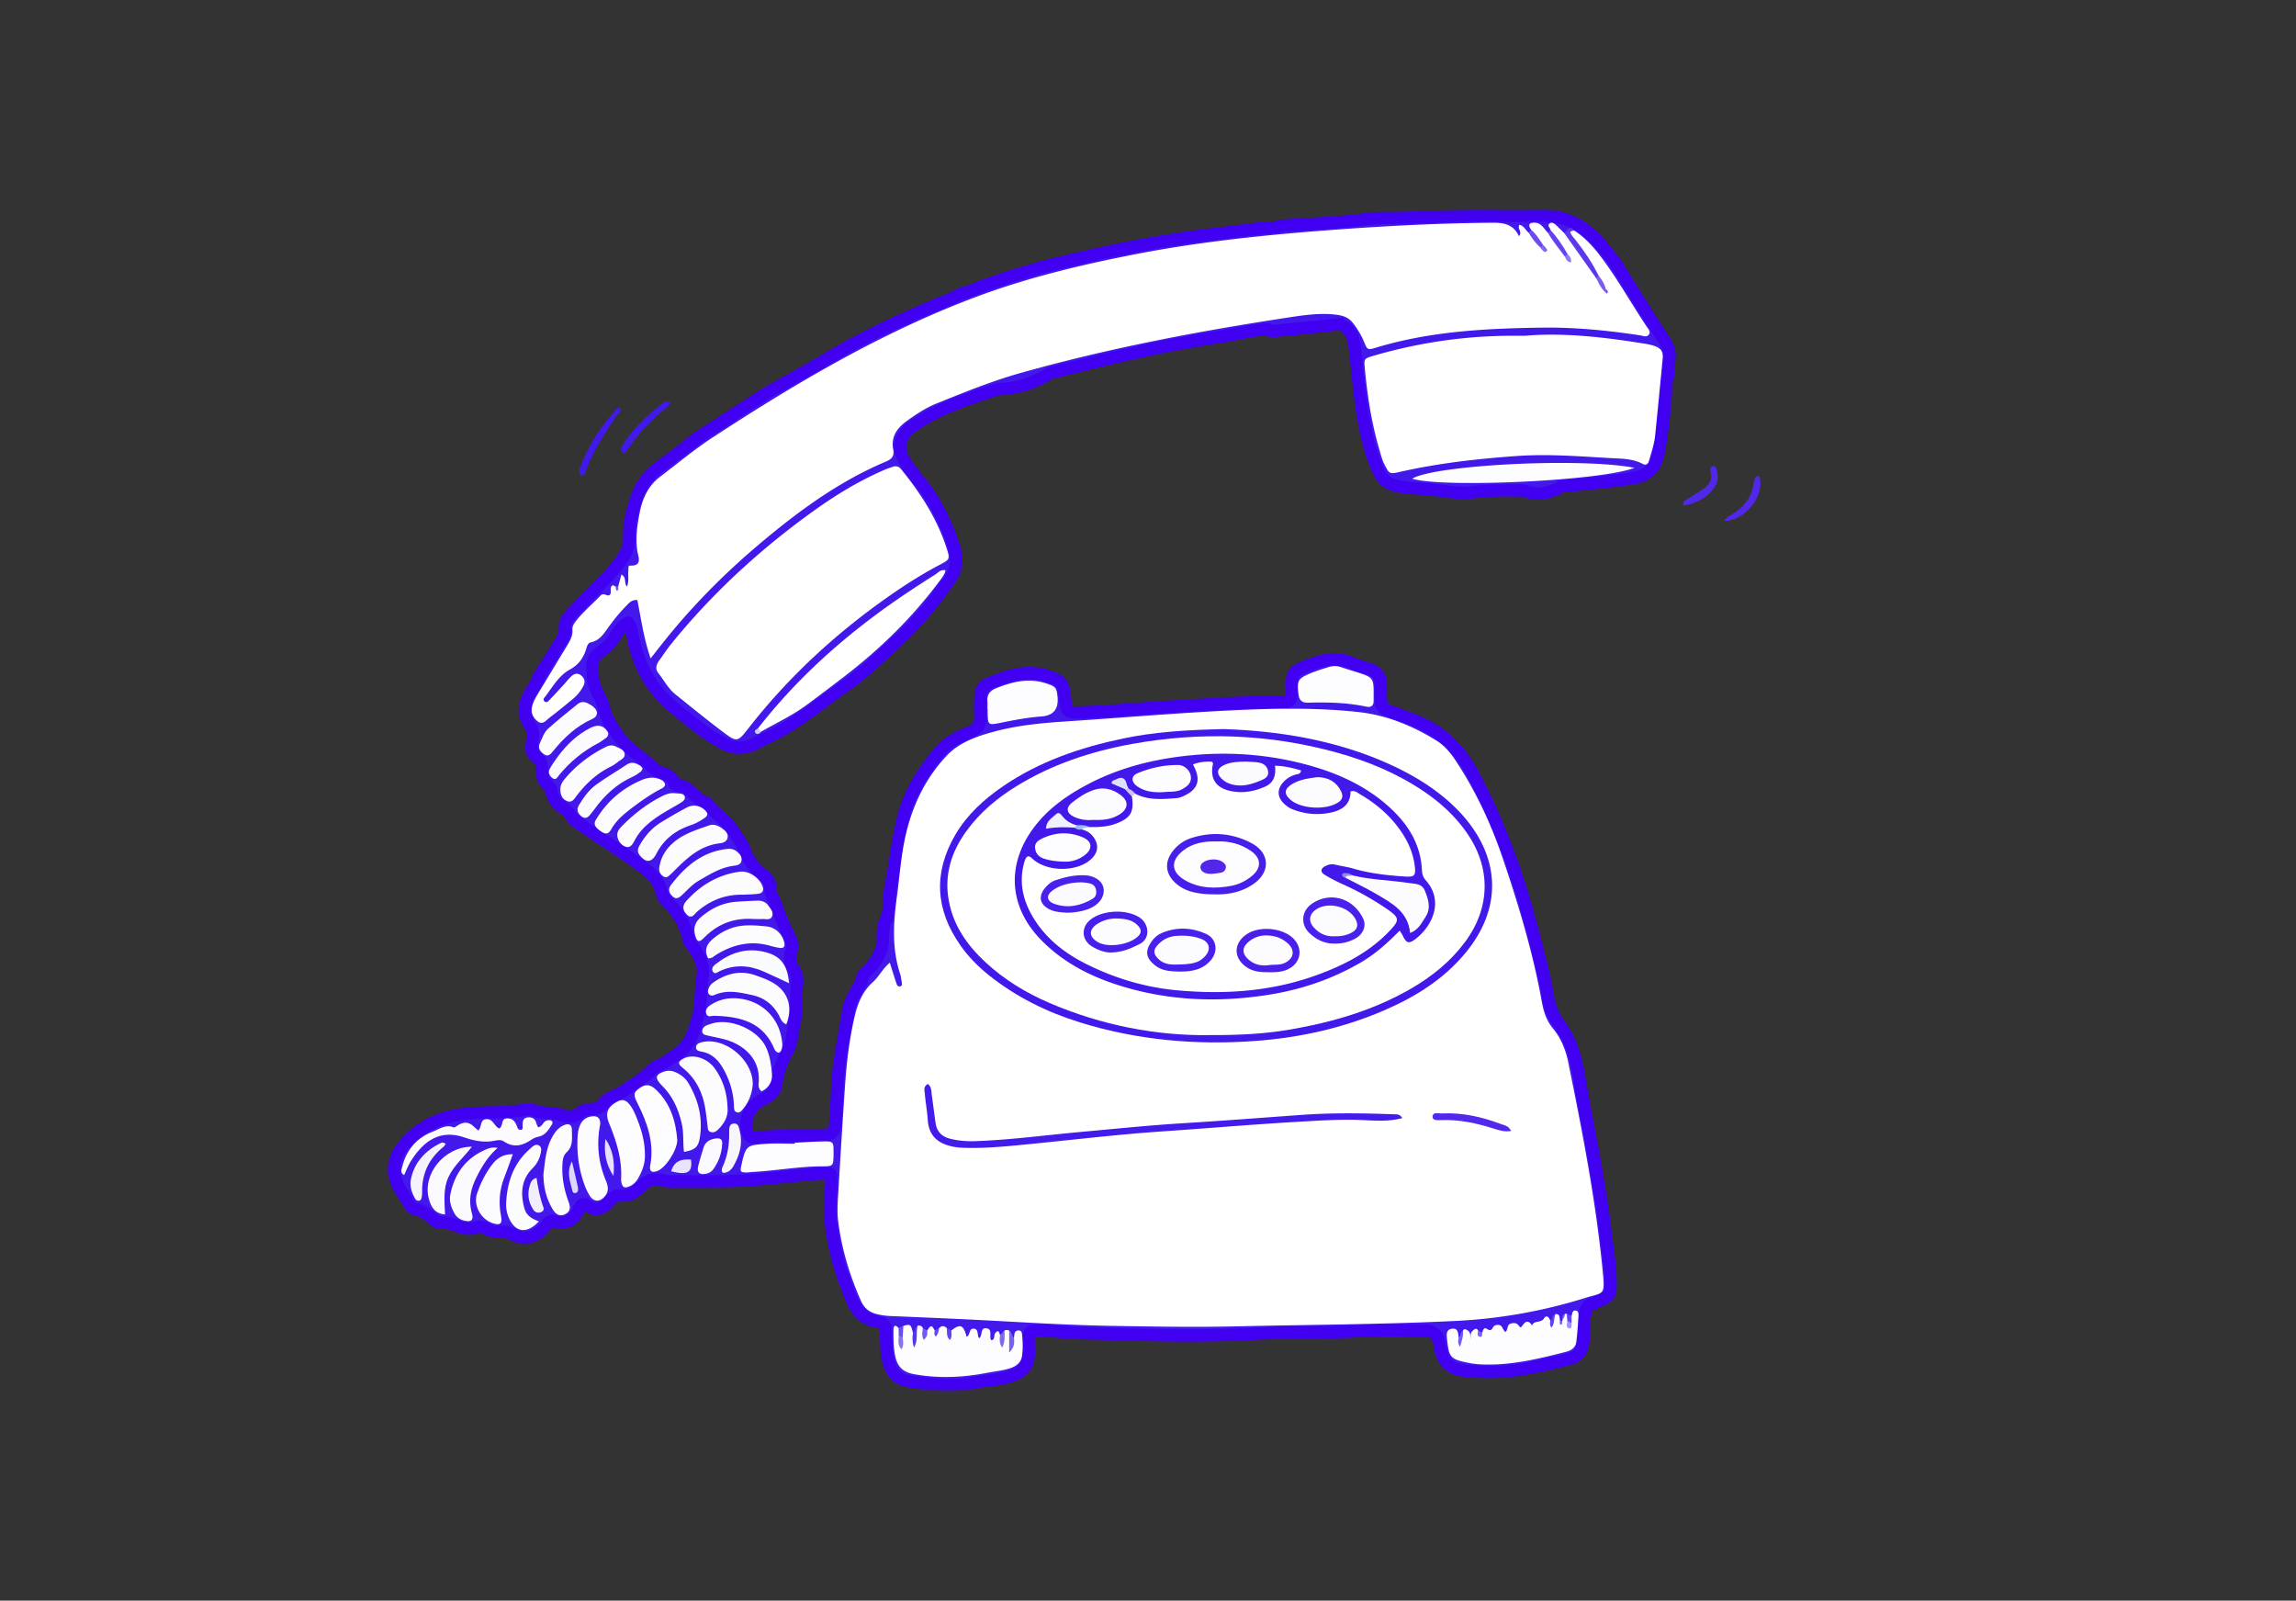 <?xml version="1.0" encoding="UTF-8"?> <svg xmlns="http://www.w3.org/2000/svg" width="373" height="260" fill="none"><rect width="100%" height="100%" fill="#333333" stroke="none"/><g clip-path="url(#a)"><mask id="b" maskUnits="userSpaceOnUse" x="62" y="34" width="211" height="192" fill="#000"><path fill="#fff" d="M62 34h211v192H62z"></path><path d="M169.854 43.235c5.604-1.382 11.239-2.64 16.922-3.668 4.084-.739 8.195-1.302 12.321-1.779 2.708-.311 5.394-.807 8.128-.84.237 0 .474-.18.711-.278 4.769-.308 9.553-.466 14.296-1.111.704-.094 1.418-.102 2.129-.15 6.386.033 12.762-.552 19.152-.376 2.347.064 4.698 0 7.044-.011 3.859-.019 6.887 1.685 9.347 4.523.85.98 1.636 2.012 2.452 3.021 2.618 4.178 5.195 8.382 7.888 12.515.752 1.156 1.229 2.207.891 3.61-.196.808-.113 1.679-.154 2.523-.497.702-.286 1.509-.335 2.27-.207 3.432-.594 6.836-1.226 10.222-.463 2.477-1.911 3.652-4.329 4.005-3.344.488-6.699.89-10.065 1.167-.579.049-1.185-.041-1.693.35-1.884.949-3.81 1.32-5.826.43-2.674.005-5.344-.093-8.011.282-2.418.338-4.822-.176-7.206-.446-1.746-.195-3.513-.124-5.251-.514-1.474-.33-2.471-1.07-3.08-2.422-1.437-3.171-2.171-6.55-2.701-9.946-.549-3.525-.775-7.102-1.234-10.642-.188-1.448-.831-2.717-2.313-3.333-3.607.473-7.236.762-10.855 1.153-.327.033-.639-.105-.906-.304-2.682.123-5.262.87-7.902 1.265-9.102 1.35-18.035 3.52-26.956 5.731-.32.079-.636.143-.884.376-2.52 1.5-5.255 2.282-8.185 2.383-4.757 1.606-9.576 3.067-13.743 6.013-2.155 1.52-2.637 3.521-1.245 5.706.7 1.096 1.478 2.15 2.31 3.153 2.7 3.265 4.475 6.989 5.728 11.005.568 1.824.301 3.48-.768 5.015-2.572 3.7-5.434 7.176-8.767 10.22-2.55 2.328-4.976 4.798-7.831 6.783-4.276 2.969-8.206 6.452-12.994 8.656-.414.191-.828.386-1.227.612-1.993 1.114-4.016 1.509-6.119.292-2.817-1.516-5.213-3.599-7.692-5.581-3.727-2.98-5.871-6.858-6.83-11.467-.169-.811-.15-1.689-.794-2.519-1.782.961-2.283 3.074-3.798 4.234-2.227 1.483-2.02 1.993-1.945 4.456.064 2.15 1.512 3.535 1.892 5.408-.007.132-.064.282-.015.387.843 1.813 1.824 3.498 3.186 5.03 1.342 1.509 3.103 2.447 4.475 3.851.433.439.858.766 1.433.938.96.289 1.836.687 2.257 1.701.068.169.256.413.384.409 2.241-.049 2.96 2.466 4.916 2.879 1.252 1.693 3.148 2.819 4.291 4.545.696 1.048 1.527 2.17 1.922 3.273.632 1.761 1.727 2.894 3.073 3.987.553.45 1.042 1.107 1.008 1.839-.06 1.269.782 2.166 1.098 3.235.531 1.798 1.347 3.427 2.137 5.094.308.657.47 1.404.203 2.094-.391 1.01-.256 1.858.316 2.763.489.773.737 1.7.613 2.624-.286 2.109.026 4.283-.44 6.324-.343 1.487-.38 3.183-1.05 4.418-.974 1.795-1.651 3.506-1.884 5.537-.139 1.224-1.29 2.019-2.46 2.605-1.583.796-2.606 2.714-2.426 4.316.143 1.303.595 1.843 1.881 1.689 3.513-.416 7.041-.198 10.557-.375 1.501-.075 1.93-.529 2.028-2.068.124-1.944.233-3.896.323-5.837.188-4.118 1.102-8.107 1.742-12.143.289-1.835 1.282-3.389 2.268-4.928-.14-.912.515-1.415 1.053-1.948.989-.976 1.703-2.102 2.117-3.423.354-.86.166-1.761.215-2.643.207-.709.071-1.512.601-2.128.576-1.809.347-3.716.708-5.566.688-3.506 1.116-7.057 1.91-10.548.967-4.253 3.261-7.773 5.981-11.065 1.286-1.558 3.084-2.418 4.9-3.142 1.305-.522 1.843-1.276 1.734-2.658-.083-1.035 0-2.083.023-3.126.018-.912.342-1.701 1.211-2.076 3.152-1.362 6.337-2.429 9.839-1.242 1.952.664 2.422 1.107 2.644 3.115.324 2.894.324 2.83 3.159 2.721 4.826-.184 9.629-.668 14.447-.927 5.8-.308 11.585-.803 17.399-.709 1.644.026 1.779-.169 1.828-1.783.094-3.153.155-3.243 3.103-4.339 2.253-.837 4.499-1.288 6.827-.177.876.417 1.858.608 2.783.924 1.185.405 1.805 1.227 1.809 2.496 0 .717 0 1.434.019 2.151.045 1.557.165 1.719 1.629 2.259 1.102.409 2.2.822 3.302 1.224 4.495 1.636 7.703 4.591 9.978 8.84 4.401 8.212 7.508 16.879 9.809 25.861.903 3.525 1.858 7.038 2.471 10.638.271 1.599.937 3.104 1.926 4.448 1.824 2.477 2.607 5.337 3.096 8.329.62 3.783 1.376 7.541 2.072 11.313.88 4.793 1.685 9.598 2.257 14.436.297 2.515.771 5.011.767 7.56 0 2.244-.09 2.391-2.287 3.262-.176.071-.335.191-.504.292-.767.083-1.094.545-1.264 1.269-.195.837-.203 1.678-.24 2.522-.042.973-.019 1.945-.234 2.913-.267 1.224-.951 1.963-2.147 2.264-5.006 1.253-10.023 2.447-15.255 2.027-.391-.031-.786-.001-1.174-.046-3.167-.337-4.231-1.355-4.694-4.47-.213-1.434-1.053-2.148-2.52-2.143-3.4.015-6.808-.117-10.193.094-5.547.341-11.106.093-16.643.405-7.12.398-14.243.364-21.348.143-4.028-.128-8.079-.143-12.119-.511-4.558-.417-3.896-.221-3.874 3.356.012 2.091-.865 3.232-2.877 3.922-1.926.661-3.979.661-5.958 1.07-3.577.736-7.127.342-10.678-.225-1.842-.293-2.82-1.43-3.294-3.172-.399-1.471-.365-2.965-.425-4.459-.061-1.569-.181-1.809-1.719-2.125-1.862-.383-2.93-1.505-3.664-3.168-1.718-3.896-2.922-7.935-3.494-12.154-.335-2.469-.06-4.947-.015-7.42.027-1.389.053-1.34-1.297-1.262-5.27.316-10.502 1.164-15.786 1.247-3.054.048-6.112.026-9.166.026-.324 0-.666-.019-.967-.12-1.474-.499-2.708-.083-3.723 1.006-.895.961-1.899 1.584-3.269 1.415-.83-.101-1.331.413-1.813.961-1.008 1.141-2.117 1.753-3.565.705-.655-.473-1.042-.221-1.343.462-.778 1.76-2.012 2.721-4.035 2.08-.527-.166-.862-.042-1.155.409-.211.326-.47.63-.756.893-1.343 1.265-2.851 1.835-4.626.927-.779-.398-1.573-.634-2.445-.552-.741.068-1.422-.123-2.073-.461-.474-.248-1.019-.466-1.508-.263-1.354.555-2.558.071-3.78-.387-.869-.322-1.756-.491-2.685-.428-1.178-.765-2.092-1.966-3.645-2.12-.275-.027-.617-.312-.76-.567-1.335-2.436-3.561-4.632-2.222-7.823.18-.251.12-.596.346-.829l.007-.015c2.783-4.159 6.782-5.953 11.69-6.347 2.982-.24 5.995 0 8.948-.623.312-.068.707-.128.966 0 1.505.743 3.212.383 4.75.904 1.106.376 2.178.394 3.145-.386.049-.042.113-.064.165-.105 1.042-.807 2.656-.038 3.555-1.329.782-1.123 2.185-1.34 3.231-2.027 1.497-.98 3.039-1.971 4.393-3.179.338-.301.639-.736 1.038-.86 1.2-.379 2.072-1.231 3.088-1.85 2.49-1.517 3.031-3.904 3.686-6.348.56-2.087.312-4.252.703-6.366.331-1.786-.459-3.419-1.538-4.857-.275-.364-.621-.683-.715-1.148-.508-2.579-1.877-4.662-3.739-6.464-.282-.274-.507-.6-.575-1.002-.384-2.147-1.832-3.367-3.513-4.617-1.493-1.111-3.073-2.177-4.596-3.187-1.636-1.088-3.302-2.154-4.924-3.295-.643-.454-1.29-.796-1.703-1.498a3.417 3.417 0 0 0-.9-1.013c-1.12-.811-2.17-1.622-2.343-3.165-.045-.39-.47-.765-.778-1.096-.831-.893-.767-1.944-.828-3.074-.052-.991-1.55-1.381-1.61-2.552-.01-.259-.022-.522.02-.777.323-2.035.338-2.038-.584-3.589-.601-1.013-.688-2.012-.368-3.171.444-1.611 1.666-2.797 2.163-4.354 1.136-1.806 2.271-3.611 3.4-5.42.485-.781.85-1.592.767-2.553-.045-.533.237-.998.47-1.46 2.674-3.085 5.864-5.687 8.369-8.933.959-1.247 1.658-2.437 1.617-4.193-.041-1.832.346-3.724.895-5.533.737-2.428 1.952-4.466 4.096-5.96 2.125-1.48 4.134-3.127 6.191-4.7 3.656-2.365 7.312-4.733 10.964-7.102 3.682-2.087 7.394-4.125 11.039-6.28 5.344-3.156 10.967-5.73 16.669-8.167 1.369-.586 2.814-1.02 4.081-1.843 1.177-.165 2.219-.732 3.31-1.133 3.419-1.254 6.898-2.309 10.4-3.3l-.008.008z"></path></mask><path d="M169.854 43.235c5.604-1.382 11.239-2.64 16.922-3.668 4.084-.739 8.195-1.302 12.321-1.779 2.708-.311 5.394-.807 8.128-.84.237 0 .474-.18.711-.278 4.769-.308 9.553-.466 14.296-1.111.704-.094 1.418-.102 2.129-.15 6.386.033 12.762-.552 19.152-.376 2.347.064 4.698 0 7.044-.011 3.859-.019 6.887 1.685 9.347 4.523.85.98 1.636 2.012 2.452 3.021 2.618 4.178 5.195 8.382 7.888 12.515.752 1.156 1.229 2.207.891 3.61-.196.808-.113 1.679-.154 2.523-.497.702-.286 1.509-.335 2.27-.207 3.432-.594 6.836-1.226 10.222-.463 2.477-1.911 3.652-4.329 4.005-3.344.488-6.699.89-10.065 1.167-.579.049-1.185-.041-1.693.35-1.884.949-3.81 1.32-5.826.43-2.674.005-5.344-.093-8.011.282-2.418.338-4.822-.176-7.206-.446-1.746-.195-3.513-.124-5.251-.514-1.474-.33-2.471-1.07-3.08-2.422-1.437-3.171-2.171-6.55-2.701-9.946-.549-3.525-.775-7.102-1.234-10.642-.188-1.448-.831-2.717-2.313-3.333-3.607.473-7.236.762-10.855 1.153-.327.033-.639-.105-.906-.304-2.682.123-5.262.87-7.902 1.265-9.102 1.35-18.035 3.52-26.956 5.731-.32.079-.636.143-.884.376-2.52 1.5-5.255 2.282-8.185 2.383-4.757 1.606-9.576 3.067-13.743 6.013-2.155 1.52-2.637 3.521-1.245 5.706.7 1.096 1.478 2.15 2.31 3.153 2.7 3.265 4.475 6.989 5.728 11.005.568 1.824.301 3.48-.768 5.015-2.572 3.7-5.434 7.176-8.767 10.22-2.55 2.328-4.976 4.798-7.831 6.783-4.276 2.969-8.206 6.452-12.994 8.656-.414.191-.828.386-1.227.612-1.993 1.114-4.016 1.509-6.119.292-2.817-1.516-5.213-3.599-7.692-5.581-3.727-2.98-5.871-6.858-6.83-11.467-.169-.811-.15-1.689-.794-2.519-1.782.961-2.283 3.074-3.798 4.234-2.227 1.483-2.02 1.993-1.945 4.456.064 2.15 1.512 3.535 1.892 5.408-.007.132-.064.282-.015.387.843 1.813 1.824 3.498 3.186 5.03 1.342 1.509 3.103 2.447 4.475 3.851.433.439.858.766 1.433.938.96.289 1.836.687 2.257 1.701.068.169.256.413.384.409 2.241-.049 2.96 2.466 4.916 2.879 1.252 1.693 3.148 2.819 4.291 4.545.696 1.048 1.527 2.17 1.922 3.273.632 1.761 1.727 2.894 3.073 3.987.553.45 1.042 1.107 1.008 1.839-.06 1.269.782 2.166 1.098 3.235.531 1.798 1.347 3.427 2.137 5.094.308.657.47 1.404.203 2.094-.391 1.01-.256 1.858.316 2.763.489.773.737 1.7.613 2.624-.286 2.109.026 4.283-.44 6.324-.343 1.487-.38 3.183-1.05 4.418-.974 1.795-1.651 3.506-1.884 5.537-.139 1.224-1.29 2.019-2.46 2.605-1.583.796-2.606 2.714-2.426 4.316.143 1.303.595 1.843 1.881 1.689 3.513-.416 7.041-.198 10.557-.375 1.501-.075 1.93-.529 2.028-2.068.124-1.944.233-3.896.323-5.837.188-4.118 1.102-8.107 1.742-12.143.289-1.835 1.282-3.389 2.268-4.928-.14-.912.515-1.415 1.053-1.948.989-.976 1.703-2.102 2.117-3.423.354-.86.166-1.761.215-2.643.207-.709.071-1.512.601-2.128.576-1.809.347-3.716.708-5.566.688-3.506 1.116-7.057 1.91-10.548.967-4.253 3.261-7.773 5.981-11.065 1.286-1.558 3.084-2.418 4.9-3.142 1.305-.522 1.843-1.276 1.734-2.658-.083-1.035 0-2.083.023-3.126.018-.912.342-1.701 1.211-2.076 3.152-1.362 6.337-2.429 9.839-1.242 1.952.664 2.422 1.107 2.644 3.115.324 2.894.324 2.83 3.159 2.721 4.826-.184 9.629-.668 14.447-.927 5.8-.308 11.585-.803 17.399-.709 1.644.026 1.779-.169 1.828-1.783.094-3.153.155-3.243 3.103-4.339 2.253-.837 4.499-1.288 6.827-.177.876.417 1.858.608 2.783.924 1.185.405 1.805 1.227 1.809 2.496 0 .717 0 1.434.019 2.151.045 1.557.165 1.719 1.629 2.259 1.102.409 2.2.822 3.302 1.224 4.495 1.636 7.703 4.591 9.978 8.84 4.401 8.212 7.508 16.879 9.809 25.861.903 3.525 1.858 7.038 2.471 10.638.271 1.599.937 3.104 1.926 4.448 1.824 2.477 2.607 5.337 3.096 8.329.62 3.783 1.376 7.541 2.072 11.313.88 4.793 1.685 9.598 2.257 14.436.297 2.515.771 5.011.767 7.56 0 2.244-.09 2.391-2.287 3.262-.176.071-.335.191-.504.292-.767.083-1.094.545-1.264 1.269-.195.837-.203 1.678-.24 2.522-.042.973-.019 1.945-.234 2.913-.267 1.224-.951 1.963-2.147 2.264-5.006 1.253-10.023 2.447-15.255 2.027-.391-.031-.786-.001-1.174-.046-3.167-.337-4.231-1.355-4.694-4.47-.213-1.434-1.053-2.148-2.52-2.143-3.4.015-6.808-.117-10.193.094-5.547.341-11.106.093-16.643.405-7.12.398-14.243.364-21.348.143-4.028-.128-8.079-.143-12.119-.511-4.558-.417-3.896-.221-3.874 3.356.012 2.091-.865 3.232-2.877 3.922-1.926.661-3.979.661-5.958 1.07-3.577.736-7.127.342-10.678-.225-1.842-.293-2.82-1.43-3.294-3.172-.399-1.471-.365-2.965-.425-4.459-.061-1.569-.181-1.809-1.719-2.125-1.862-.383-2.93-1.505-3.664-3.168-1.718-3.896-2.922-7.935-3.494-12.154-.335-2.469-.06-4.947-.015-7.42.027-1.389.053-1.34-1.297-1.262-5.27.316-10.502 1.164-15.786 1.247-3.054.048-6.112.026-9.166.026-.324 0-.666-.019-.967-.12-1.474-.499-2.708-.083-3.723 1.006-.895.961-1.899 1.584-3.269 1.415-.83-.101-1.331.413-1.813.961-1.008 1.141-2.117 1.753-3.565.705-.655-.473-1.042-.221-1.343.462-.778 1.76-2.012 2.721-4.035 2.08-.527-.166-.862-.042-1.155.409-.211.326-.47.63-.756.893-1.343 1.265-2.851 1.835-4.626.927-.779-.398-1.573-.634-2.445-.552-.741.068-1.422-.123-2.073-.461-.474-.248-1.019-.466-1.508-.263-1.354.555-2.558.071-3.78-.387-.869-.322-1.756-.491-2.685-.428-1.178-.765-2.092-1.966-3.645-2.12-.275-.027-.617-.312-.76-.567-1.335-2.436-3.561-4.632-2.222-7.823.18-.251.12-.596.346-.829l.007-.015c2.783-4.159 6.782-5.953 11.69-6.347 2.982-.24 5.995 0 8.948-.623.312-.068.707-.128.966 0 1.505.743 3.212.383 4.75.904 1.106.376 2.178.394 3.145-.386.049-.042.113-.064.165-.105 1.042-.807 2.656-.038 3.555-1.329.782-1.123 2.185-1.34 3.231-2.027 1.497-.98 3.039-1.971 4.393-3.179.338-.301.639-.736 1.038-.86 1.2-.379 2.072-1.231 3.088-1.85 2.49-1.517 3.031-3.904 3.686-6.348.56-2.087.312-4.252.703-6.366.331-1.786-.459-3.419-1.538-4.857-.275-.364-.621-.683-.715-1.148-.508-2.579-1.877-4.662-3.739-6.464-.282-.274-.507-.6-.575-1.002-.384-2.147-1.832-3.367-3.513-4.617-1.493-1.111-3.073-2.177-4.596-3.187-1.636-1.088-3.302-2.154-4.924-3.295-.643-.454-1.29-.796-1.703-1.498a3.417 3.417 0 0 0-.9-1.013c-1.12-.811-2.17-1.622-2.343-3.165-.045-.39-.47-.765-.778-1.096-.831-.893-.767-1.944-.828-3.074-.052-.991-1.55-1.381-1.61-2.552-.01-.259-.022-.522.02-.777.323-2.035.338-2.038-.584-3.589-.601-1.013-.688-2.012-.368-3.171.444-1.611 1.666-2.797 2.163-4.354 1.136-1.806 2.271-3.611 3.4-5.42.485-.781.85-1.592.767-2.553-.045-.533.237-.998.47-1.46 2.674-3.085 5.864-5.687 8.369-8.933.959-1.247 1.658-2.437 1.617-4.193-.041-1.832.346-3.724.895-5.533.737-2.428 1.952-4.466 4.096-5.96 2.125-1.48 4.134-3.127 6.191-4.7 3.656-2.365 7.312-4.733 10.964-7.102 3.682-2.087 7.394-4.125 11.039-6.28 5.344-3.156 10.967-5.73 16.669-8.167 1.369-.586 2.814-1.02 4.081-1.843 1.177-.165 2.219-.732 3.31-1.133 3.419-1.254 6.898-2.309 10.4-3.3l-.008.008z" fill="#4218EB"></path><path d="M169.854 43.235c5.604-1.382 11.239-2.64 16.922-3.668 4.084-.739 8.195-1.302 12.321-1.779 2.708-.311 5.394-.807 8.128-.84.237 0 .474-.18.711-.278 4.769-.308 9.553-.466 14.296-1.111.704-.094 1.418-.102 2.129-.15 6.386.033 12.762-.552 19.152-.376 2.347.064 4.698 0 7.044-.011 3.859-.019 6.887 1.685 9.347 4.523.85.98 1.636 2.012 2.452 3.021 2.618 4.178 5.195 8.382 7.888 12.515.752 1.156 1.229 2.207.891 3.61-.196.808-.113 1.679-.154 2.523-.497.702-.286 1.509-.335 2.27-.207 3.432-.594 6.836-1.226 10.222-.463 2.477-1.911 3.652-4.329 4.005-3.344.488-6.699.89-10.065 1.167-.579.049-1.185-.041-1.693.35-1.884.949-3.81 1.32-5.826.43-2.674.005-5.344-.093-8.011.282-2.418.338-4.822-.176-7.206-.446-1.746-.195-3.513-.124-5.251-.514-1.474-.33-2.471-1.07-3.08-2.422-1.437-3.171-2.171-6.55-2.701-9.946-.549-3.525-.775-7.102-1.234-10.642-.188-1.448-.831-2.717-2.313-3.333-3.607.473-7.236.762-10.855 1.153-.327.033-.639-.105-.906-.304-2.682.123-5.262.87-7.902 1.265-9.102 1.35-18.035 3.52-26.956 5.731-.32.079-.636.143-.884.376-2.52 1.5-5.255 2.282-8.185 2.383-4.757 1.606-9.576 3.067-13.743 6.013-2.155 1.52-2.637 3.521-1.245 5.706.7 1.096 1.478 2.15 2.31 3.153 2.7 3.265 4.475 6.989 5.728 11.005.568 1.824.301 3.48-.768 5.015-2.572 3.7-5.434 7.176-8.767 10.22-2.55 2.328-4.976 4.798-7.831 6.783-4.276 2.969-8.206 6.452-12.994 8.656-.414.191-.828.386-1.227.612-1.993 1.114-4.016 1.509-6.119.292-2.817-1.516-5.213-3.599-7.692-5.581-3.727-2.98-5.871-6.858-6.83-11.467-.169-.811-.15-1.689-.794-2.519-1.782.961-2.283 3.074-3.798 4.234-2.227 1.483-2.02 1.993-1.945 4.456.064 2.15 1.512 3.535 1.892 5.408-.007.132-.064.282-.015.387.843 1.813 1.824 3.498 3.186 5.03 1.342 1.509 3.103 2.447 4.475 3.851.433.439.858.766 1.433.938.96.289 1.836.687 2.257 1.701.068.169.256.413.384.409 2.241-.049 2.96 2.466 4.916 2.879 1.252 1.693 3.148 2.819 4.291 4.545.696 1.048 1.527 2.17 1.922 3.273.632 1.761 1.727 2.894 3.073 3.987.553.45 1.042 1.107 1.008 1.839-.06 1.269.782 2.166 1.098 3.235.531 1.798 1.347 3.427 2.137 5.094.308.657.47 1.404.203 2.094-.391 1.01-.256 1.858.316 2.763.489.773.737 1.7.613 2.624-.286 2.109.026 4.283-.44 6.324-.343 1.487-.38 3.183-1.05 4.418-.974 1.795-1.651 3.506-1.884 5.537-.139 1.224-1.29 2.019-2.46 2.605-1.583.796-2.606 2.714-2.426 4.316.143 1.303.595 1.843 1.881 1.689 3.513-.416 7.041-.198 10.557-.375 1.501-.075 1.93-.529 2.028-2.068.124-1.944.233-3.896.323-5.837.188-4.118 1.102-8.107 1.742-12.143.289-1.835 1.282-3.389 2.268-4.928-.14-.912.515-1.415 1.053-1.948.989-.976 1.703-2.102 2.117-3.423.354-.86.166-1.761.215-2.643.207-.709.071-1.512.601-2.128.576-1.809.347-3.716.708-5.566.688-3.506 1.116-7.057 1.91-10.548.967-4.253 3.261-7.773 5.981-11.065 1.286-1.558 3.084-2.418 4.9-3.142 1.305-.522 1.843-1.276 1.734-2.658-.083-1.035 0-2.083.023-3.126.018-.912.342-1.701 1.211-2.076 3.152-1.362 6.337-2.429 9.839-1.242 1.952.664 2.422 1.107 2.644 3.115.324 2.894.324 2.83 3.159 2.721 4.826-.184 9.629-.668 14.447-.927 5.8-.308 11.585-.803 17.399-.709 1.644.026 1.779-.169 1.828-1.783.094-3.153.155-3.243 3.103-4.339 2.253-.837 4.499-1.288 6.827-.177.876.417 1.858.608 2.783.924 1.185.405 1.805 1.227 1.809 2.496 0 .717 0 1.434.019 2.151.045 1.557.165 1.719 1.629 2.259 1.102.409 2.2.822 3.302 1.224 4.495 1.636 7.703 4.591 9.978 8.84 4.401 8.212 7.508 16.879 9.809 25.861.903 3.525 1.858 7.038 2.471 10.638.271 1.599.937 3.104 1.926 4.448 1.824 2.477 2.607 5.337 3.096 8.329.62 3.783 1.376 7.541 2.072 11.313.88 4.793 1.685 9.598 2.257 14.436.297 2.515.771 5.011.767 7.56 0 2.244-.09 2.391-2.287 3.262-.176.071-.335.191-.504.292-.767.083-1.094.545-1.264 1.269-.195.837-.203 1.678-.24 2.522-.042.973-.019 1.945-.234 2.913-.267 1.224-.951 1.963-2.147 2.264-5.006 1.253-10.023 2.447-15.255 2.027-.391-.031-.786-.001-1.174-.046-3.167-.337-4.231-1.355-4.694-4.47-.213-1.434-1.053-2.148-2.52-2.143-3.4.015-6.808-.117-10.193.094-5.547.341-11.106.093-16.643.405-7.12.398-14.243.364-21.348.143-4.028-.128-8.079-.143-12.119-.511-4.558-.417-3.896-.221-3.874 3.356.012 2.091-.865 3.232-2.877 3.922-1.926.661-3.979.661-5.958 1.07-3.577.736-7.127.342-10.678-.225-1.842-.293-2.82-1.43-3.294-3.172-.399-1.471-.365-2.965-.425-4.459-.061-1.569-.181-1.809-1.719-2.125-1.862-.383-2.93-1.505-3.664-3.168-1.718-3.896-2.922-7.935-3.494-12.154-.335-2.469-.06-4.947-.015-7.42.027-1.389.053-1.34-1.297-1.262-5.27.316-10.502 1.164-15.786 1.247-3.054.048-6.112.026-9.166.026-.324 0-.666-.019-.967-.12-1.474-.499-2.708-.083-3.723 1.006-.895.961-1.899 1.584-3.269 1.415-.83-.101-1.331.413-1.813.961-1.008 1.141-2.117 1.753-3.565.705-.655-.473-1.042-.221-1.343.462-.778 1.76-2.012 2.721-4.035 2.08-.527-.166-.862-.042-1.155.409-.211.326-.47.63-.756.893-1.343 1.265-2.851 1.835-4.626.927-.779-.398-1.573-.634-2.445-.552-.741.068-1.422-.123-2.073-.461-.474-.248-1.019-.466-1.508-.263-1.354.555-2.558.071-3.78-.387-.869-.322-1.756-.491-2.685-.428-1.178-.765-2.092-1.966-3.645-2.12-.275-.027-.617-.312-.76-.567-1.335-2.436-3.561-4.632-2.222-7.823.18-.251.12-.596.346-.829l.007-.015c2.783-4.159 6.782-5.953 11.69-6.347 2.982-.24 5.995 0 8.948-.623.312-.068.707-.128.966 0 1.505.743 3.212.383 4.75.904 1.106.376 2.178.394 3.145-.386.049-.042.113-.064.165-.105 1.042-.807 2.656-.038 3.555-1.329.782-1.123 2.185-1.34 3.231-2.027 1.497-.98 3.039-1.971 4.393-3.179.338-.301.639-.736 1.038-.86 1.2-.379 2.072-1.231 3.088-1.85 2.49-1.517 3.031-3.904 3.686-6.348.56-2.087.312-4.252.703-6.366.331-1.786-.459-3.419-1.538-4.857-.275-.364-.621-.683-.715-1.148-.508-2.579-1.877-4.662-3.739-6.464-.282-.274-.507-.6-.575-1.002-.384-2.147-1.832-3.367-3.513-4.617-1.493-1.111-3.073-2.177-4.596-3.187-1.636-1.088-3.302-2.154-4.924-3.295-.643-.454-1.29-.796-1.703-1.498a3.417 3.417 0 0 0-.9-1.013c-1.12-.811-2.17-1.622-2.343-3.165-.045-.39-.47-.765-.778-1.096-.831-.893-.767-1.944-.828-3.074-.052-.991-1.55-1.381-1.61-2.552-.01-.259-.022-.522.02-.777.323-2.035.338-2.038-.584-3.589-.601-1.013-.688-2.012-.368-3.171.444-1.611 1.666-2.797 2.163-4.354 1.136-1.806 2.271-3.611 3.4-5.42.485-.781.85-1.592.767-2.553-.045-.533.237-.998.47-1.46 2.674-3.085 5.864-5.687 8.369-8.933.959-1.247 1.658-2.437 1.617-4.193-.041-1.832.346-3.724.895-5.533.737-2.428 1.952-4.466 4.096-5.96 2.125-1.48 4.134-3.127 6.191-4.7 3.656-2.365 7.312-4.733 10.964-7.102 3.682-2.087 7.394-4.125 11.039-6.28 5.344-3.156 10.967-5.73 16.669-8.167 1.369-.586 2.814-1.02 4.081-1.843 1.177-.165 2.219-.732 3.31-1.133 3.419-1.254 6.898-2.309 10.4-3.3l-.008.008z" stroke="#4100F1" stroke-width="2" stroke-linejoin="round" mask="url(#b)"></path><path d="M122.41 213.39c.026-.049.064-.139.079-.139.113.022.083.075-.083.131l.008.008h-.004z" fill="#150952"></path><path d="M280.094 84.651c.436-.796 1.117-.953 1.632-1.314 1.602-1.122 2.81-2.488 3.084-4.511.053-.38.207-.747.32-1.12.087-.288.304-.442.579-.326.128.057.226.293.248.458.437 3.146-2.538 6.67-5.863 6.813zM273.463 82.14c-.083-.728.327-.867.647-1.07.718-.45 1.433-.9 2.159-1.34 1.2-.732 2.042-1.633 1.617-3.187-.087-.322-.094-.698.308-.799.531-.135.644.285.723.676.173.844.24 1.681-.23 2.462-1.188 1.978-3.024 2.845-5.228 3.258h.004z" fill="#5127EC"></path><path d="M256.525 123.44c-.026.049-.06.143-.075.139-.113-.022-.083-.075.083-.131l-.008-.008zM121.23 125.404c.049.026.143.06.139.075-.022.112-.075.082-.131-.083l-.008.008z" fill="#150952"></path><path d="M108.005 65.242c.625-.15.99-.06.636.69a30.864 30.864 0 0 0-6.3 6.561c-.226.316-.451.631-.703.928-.128.15-.354.225-.508.086-.128-.113-.252-.327-.241-.484.046-.608.452-1.059.783-1.532 1.73-2.462 3.934-4.451 6.33-6.245l.003-.004zM100.133 67.602c-1.922 2.92-3.904 5.81-5.051 9.155-.113.327-.275.63-.673.484-.26-.097-.26-.409-.275-.664-.022-.402.124-.75.278-1.115 1.298-3.059 2.896-5.93 5.213-8.355.414-.086.583.082.508.495z" fill="#4218EB"></path><path d="m100.133 67.603-.508-.496c.135-.203.252-.42.406-.604.162-.196.448-.368.64-.237.342.233.128.552-.049.803-.139.196-.324.357-.485.537l-.004-.003z" fill="#4218EB"></path><path d="M144.553 156.362c.432 1.367.748 2.425 1.11 3.465.075.218.255.48.586.386.331-.093.305-.356.256-.619-.087-.447-.113-.912-.256-1.344-1.376-4.136-1.124-8.336-.545-12.559.38-2.77.583-5.574 1.079-8.322.986-5.487 3.148-10.498 6.992-14.593 2.046-2.181 4.909-3.18 7.756-3.945 3.859-1.04 7.827-1.4 11.806-1.659 8.734-.567 17.456-1.325 26.197-1.753 7.041-.346 14.112-.533 21.141.24 4.604.503 8.835 2.233 12.754 4.684 1.354.849 2.317 2.084 3.182 3.405 3.197 4.883 5.642 10.142 7.508 15.633 2.365 6.963 4.505 14.001 5.961 21.223.192.957.346 1.922.553 2.875.282 1.287.771 2.507 1.614 3.521 1.376 1.655 2.121 3.566 2.542 5.634 2.283 11.227 4.476 22.469 5.585 33.887.392 4.012.17 3.363-2.873 4.313a84.045 84.045 0 0 1-21.138 3.738c-11.81.563-23.635.597-35.453.871-6.792.158-13.585.037-20.378-.079-7.774-.131-15.53-.664-23.293-1.043-4.175-.203-8.353-.376-12.528-.548a11.622 11.622 0 0 1-2.321-.334c-1.23-.312-2.027-1.018-2.546-2.196-1.832-4.133-3.118-8.416-3.678-12.901-.219-1.757-.038-3.517.063-5.27.328-5.657.681-11.313 1.069-16.962.259-3.769.718-7.515 1.594-11.201.493-2.072 1.321-3.967 2.938-5.409.963-.859 1.501-2.083 2.727-3.134l-.004-.004zM100.427 95.281c.165-.619.334-1.238.522-1.948.903.447.38 1.374.903 1.945.376-.864.128-1.738.229-2.575.038-.304-.082-.849.275-.83 2.069.105 1.324-1.464 1.2-2.263-.342-2.181-.042-4.276.376-6.385.455-2.305 1.391-4.335 3.317-5.795 2.806-2.125 5.518-4.4 8.459-6.325 13.499-8.829 27.344-17.015 42.516-22.75 8.456-3.195 17.196-5.293 26.031-7.023 10.776-2.11 21.676-3.213 32.625-4.02 8.278-.612 16.549-1.036 24.842-1.123 2.02-.022 3.983-.108 5.04 2.174.625-.736-.323-1.179.079-1.84.73.113.982.867 1.494 1.265.838.282 1.203 1.01 1.606 1.667-.023-.019.03-.06.015-.079-.407-.698-1.061-1.216-1.215-2.038-.418-.66-.534-1.164.538-1.164 1.143 0 1.523.991 2.189 1.618 1.297.89 1.952 2.301 2.839 3.495a.455.455 0 0 0-.026.105c.12-.068.116-.143-.019-.24-.79-1.288-1.986-2.301-2.388-3.81-.027-.35-.561-.676-.169-1.014.331-.285.729-.086 1.03.195.466.436.921.883 1.38 1.322 2.445 1.884 3.671 4.688 5.375 7.128.384.642.797 1.265 1.113 1.933-.161.199-.285-.08-.101.105.011.011.034.011.064-.004.09-.041.09-.116-.008-.229-.334-.717-.812-1.347-1.169-2.05-1.317-1.962-2.547-3.986-4.051-5.825-.76-.927-.621-1.25.376-1.475 1.835 1.186 3.253 2.785 4.543 4.523 2.648 3.562 4.807 7.44 7.271 11.122.248.371.647.773.368 1.23-.349.571-.944.245-1.421.174-5.236-.792-10.498-1.325-15.797-1.258-9.155.12-18.272.57-27.122 3.247-1.437.435-1.422.349-1.994-1.021-.451-1.081-1.071-2.083-1.797-3.014-.794-1.025-1.937-1.254-3.13-1.363-2.561-.232-5.1.162-7.605.545-14.582 2.226-29.055 4.977-43.268 8.982-4.653 1.31-9.121 3.134-13.597 4.936-1.76.71-3.347 1.76-4.878 2.871-1.572 1.141-2.591 2.579-2.174 4.658.203 1.014-.267 1.532-1.189 1.918-7.661 3.228-14.254 8.082-20.562 13.4-5.454 4.602-10.467 9.617-14.958 15.15-.846 1.04-1.666 2.102-2.708 3.419-1.136-3.31-1.55-6.437-2.155-9.474-.907-.086-1.324.458-1.775.909-1.012 1.017-1.911 2.135-2.769 3.288-.805 1.085-1.455 2.334-2.982 2.661-.58.124-.666.755-.832 1.242-.473 1.393-1.214 2.429-2.621 3.195-1.858 1.009-2.862 2.98-4.16 4.602a.388.388 0 0 0 .023.529c.229.236.507.15.684-.034.813-.844 1.606-1.708 2.4-2.571.44-.481.838-1.002 1.312-1.442.46-.427 1-.608 1.58-.142.602.484.704 1.062.361 1.734a6.654 6.654 0 0 1-1.715 2.109c-1.26 1.036-2.516 2.076-3.817 3.06-.527.397-1.042 1.182-1.85.581-.78-.581-1.174-1.415-.945-2.402.177-.762.56-1.452.97-2.124 1.527-2.504 3.035-5.015 4.555-7.522.542-.894 1.12-1.761 1.034-2.887-.041-.548.279-.998.599-1.411 1.165-1.498 2.636-2.707 3.937-4.076.595-.624 1.125.206 1.512-.128.44-.376-.135-1.186.478-1.57.087-.055.327.136.496.211.234.165.211.398.177.638.053-.225.012-.477.211-.657l.023.015z" fill="#fff"></path><path d="M145.282 75.751c.598-.052.88.184 1.14.507 3.103 3.818 5.75 7.894 7.3 12.6.681 2.073.613 1.998-1.302 3.015-3.287 1.745-6.397 3.795-9.41 5.968-8.086 5.837-15.293 12.601-21.435 20.479-1.76 2.256-1.865 2.267-4.16.545-2.606-1.96-5.134-4.024-7.676-6.066-1.189-.954-1.888-2.32-2.81-3.498-.508-.65-.323-1.352.139-1.986.692-.95 1.336-1.933 2.073-2.841 6.751-8.303 14.589-15.454 23.285-21.662 3.607-2.575 7.417-4.861 11.521-6.603.477-.202.981-.341 1.331-.461l.004.003zM247.67 54.544c6.296-.552 12.961.214 19.607 1.295a10 10 0 0 1 1.335.3c1.207.38 1.613.931 1.497 2.147-.391 4.144-.809 8.284-1.219 12.428-.143 1.434-.624 2.79-1.008 4.163-.15.54-.489.747-1.023.466-1.621-.856-3.415-.83-5.156-.928-5.078-.285-10.159-.702-15.244-.345-6.379.447-12.724 1.16-18.975 2.567-1.768.398-1.765.36-2.558-1.182-.425-.818-.628-1.704-.884-2.579-1.237-4.26-1.907-8.622-2.317-13.032-.146-1.599-.146-1.603 1.542-2.094 7.376-2.132 14.898-3.225 22.582-3.21h1.824l-.003.004z" fill="#fff"></path><path d="M123.147 118.298c6.842-8.776 15.139-15.96 24.373-22.116a203.693 203.693 0 0 1 4.43-2.871c.467-.297.839-.852 1.648-.669-.143.725-.606 1.25-1.008 1.79-4.356 5.841-9.512 10.894-15.278 15.338a473.65 473.65 0 0 1-6.086 4.605c-2.358 1.761-5.017 3.018-7.567 4.46-.459.093-.598-.113-.515-.537h.003z" fill="#fff"></path><path d="M163.207 216.134c.249-.161.493-.128.741.007.384.353.102.89.339 1.273.297.473.263-.173.436-.143.026-.191.057-.386.079-.578.045-.383.282-.57.647-.585.41-.019.553.259.587.611.12 1.168.165 2.335 0 3.499-.181 1.295-1.181 1.835-2.272 2.132-1.128.304-2.302.431-3.453.653-3.934.758-7.857.927-11.84.206-1.753-.319-2.633-1.167-3.009-2.807-.335-1.475-.319-2.969-.308-4.459.007-.725.387-.74.827-.222.29.282.335.642.343 1.017.003.301.011.601-.008.905.015-.218.011-.439.015-.661.008-.574-.007-1.152.421-1.614 1.159-.319 1.215-.274 1.573 1.145.568.702.282 1.385.131 1.918.433-.841.158-2.046.602-3.078.384-.09.688-.011.865.376.192.206.135.848.7.394.613-.931.741-.931 1.237 0 .158-.034.132.934.448.082.06-.165.165-.311.248-.465.421-.439.839-.436 1.256.004.214.18.184.818.726.382 1.463-1.152 1.982-.942 2.501 1.014.613-.263.331-1.404 1.162-1.321.869.086.47 1.092.877 1.55.579-.417.128-1.678 1.079-1.618 1.174.075.508 1.254.828 1.873.018.038.094.045.154.071.541-.214.282-.814.534-1.141.553-.705.654-.097.801.319.944.458.275-.701.733-.728v-.011zM254.243 213.428a.384.384 0 0 1 .275-.016c.244.188.327.462.402.721v.094s.113-.011.113-.03c.041-.192.158-.315.278-.439.124-.353.098-.882.591-.89.496-.007.556.484.534.856-.094 1.426-.181 2.856-.365 4.272-.113.859-.771 1.355-1.572 1.561-4.675 1.197-9.358 2.342-14.247 2.042a12.418 12.418 0 0 1-1.738-.24c-2.866-.567-3.141-.882-3.43-3.806-.072-.732-.2-1.562.763-1.719 1.05-.173 1.023.735 1.136 1.426.312.285 0 .717.226 1.028-.038-.777.38-1.441.474-2.177.274-.409.53-.105.793.019.497.357.358.923.512 1.573-.087-.676-.173-1.198.304-1.58.271-.233.538-.496.828-.023.162.233.222.646.666.372.131-.349.263-.928.714-.646.516.323.734.353 1.031-.195.195-.364.587-.488 1.012-.406.609.117.56.834 1.03 1.126.452-.352.192-1.171.862-1.358.537-.15 1.03-.132 1.361.428.056.093.282.206.29.195.515-.62.959-1.565 1.813-.323.319-.878 1.414-.357 1.903-1.104.474-.72.846-.202 1.06.353.143.027.162.582.444.083.215-.379-.105-.927.414-1.186.797.003.598.657.722 1.1.124.135.135.311.181.473-.027-.181.011-.342.161-.458a.51.51 0 0 0 .075-.308c.14-.27.064-.642.388-.822l-.004.004zM265.534 75.992c-5.468 2.132-31.221 3.303-36.122 1.76 3.795-2.248 27.457-3.453 36.122-1.76zM160.421 115.149c0-.391.027-.785-.004-1.171-.097-1.138.395-1.791 1.475-2.215 2.603-1.021 5.194-1.682 7.996-.777 1.546.499 1.775.649 1.918 2.256.176 1.957-.703 3.003-2.636 3.138-2.219.158-4.397.578-6.575 1.021-2.053.42-2.099.39-2.144-1.667-.004-.195 0-.39 0-.585h-.03zM223.153 112.724c0 .39.004.777 0 1.167-.015.777-.474 1.044-1.162.897-3.144-.668-6.323-.739-9.516-.645-.914.026-1.399-.361-1.523-1.352-.271-2.181-.135-2.552 1.896-3.404.955-.402 1.955-.702 2.945-1.017.695-.222 1.395-.237 2.106.011.918.319 1.858.582 2.783.882 2.362.769 2.49.95 2.471 3.457v.004zM129.132 185.617c1.497-.071 2.994-.18 4.495-.21 1.749-.034 1.779.026 1.79 1.701 0 .195.004.39 0 .585-.049 1.685-.087 1.753-1.79 1.757-3.792.007-7.53.709-11.306.908-.328.019-.651.071-.975.079-1.049.015-1.143-.101-.917-1.104.733-3.261.782-3.337 4.208-3.543 1.493-.09 2.998-.015 4.499-.015v-.154l-.004-.004z" fill="#FDFDFF"></path><path d="M81.109 183.309c.718-.432.192-1.607 1.252-1.648 1.099-.045 1.422.724 1.727 1.547.064.168.173.364.617.311.225-.056.214-.409.199-.709-.026-.642.056-1.228.824-1.31.733-.079 1.26.232 1.425 1.017.038.18.158.341.278.593.734-.075.798-1.036 1.478-1.119.264-.033.527-.112.734.102.237.236.083.465-.057.683-.53.826-1.03 1.663-2.128 1.869-.376.071-.76.237-1.076.45-1.46 1.006-2.926 1.404-4.536.305-.383-.263-.899-.237-1.339-.136-1.73.391-3.419.072-5.01-.488-3.874-1.358-6.62.395-8.786 3.889-.425.687-.7 1.46-1.053 2.207-.68-.36-.429-.859-.335-1.254.662-2.792 2.34-4.8 5.014-5.817 1.03-.391 2.061-1.224 3.34-.68.154.064.466-.172.677-.311.99-.658 1.883-.58 2.678.236.177.18.38.33.662.574.647-.51.195-1.82 1.384-1.839 1.06-.015 1.173 1.137 2.02 1.532l.01-.004z" fill="#FCFCFF"></path><path d="M104.771 187.551c.06 1.37-.429 2.698-1.159 3.952a2.902 2.902 0 0 1-1.282 1.167c-.835.395-1.219.218-1.385-.656a2.536 2.536 0 0 1-.037-.582c.147-3.131-.752-6.032-1.926-8.885-.707-1.723-.335-2.65 1.204-3.554.827-.485 1.459-.353 2.05.364.549.664.887 1.441 1.199 2.225.749 1.881 1.343 3.803 1.332 5.972l.004-.003z" fill="#FDFCFF"></path><path d="M110.029 185.193c-.034 1.719-1.952 4.602-3.314 5.045-.857.281-1.252 0-1.083-.901.688-3.652-.455-6.925-2.054-10.101-.695-1.385-.703-1.738.245-2.436 1.023-.75 1.801-.713 2.768.218 2.347 2.248 3.201 5.123 3.438 8.175z" fill="#FDFDFF"></path><path d="M118.198 179.953c.124 1.415-.568 2.571-1.572 3.559-.308.304-.756.544-1.245.334-.44-.192-.391-.616-.436-1.002a82.556 82.556 0 0 0-.327-2.512c-.407-2.728-1.486-5.086-3.694-6.865-.873-.702-.797-1.036.154-1.535 1.471-.773 3.795-.086 5.003 1.573 1.376 1.892 2.046 4.042 2.117 6.452v-.004zM97.512 182.588c-.034.192-.075.383-.105.575-.486 2.95-.147 5.81 1.008 8.569.372.886.541 1.727-.125 2.552-.812 1.006-1.839.991-2.516-.094a9.58 9.58 0 0 1-.827-1.752c-.948-2.594-1.286-5.285-1.095-8.029.128-1.832.91-2.849 2.182-3.059 1.004-.166 1.493.244 1.478 1.234v.004zM88.282 190.7c.252-1.824.342-3.919 1.328-5.814.455-.879 1.012-1.674 1.96-2.099.804-.356 1.335-.123 1.335.729 0 1.265.263 2.616-.858 3.663-.61.571-.65 1.378-.684 2.173-.09 2.05.323 4.017 1.022 5.916.328.882.271 1.543-.586 1.963-.876.432-1.523-.007-1.971-.739-1.05-1.701-1.538-3.566-1.546-5.796v.004z" fill="#FCFCFF"></path><path d="M111.116 187.104c-.192-1.535-.008-3.093-.369-4.621-.534-2.271-1.418-4.32-3.069-6.005a6.614 6.614 0 0 1-.76-.894c-.38-.551-.203-.983.369-1.272.722-.368 1.467-.529 2.264-.221.948.364 1.734.942 2.253 1.801 1.629 2.71 2.385 5.631 1.903 8.787-.252 1.663-.782 2.11-2.591 2.425zM127.733 166.399c-.827-.39-.963-1.077-1.275-1.621-.959-1.674-2.354-2.722-4.25-3.138-2.046-.451-4.077-.924-6.127-.03-.312.135-.639.18-.888-.113-.297-.349-.169-.721-.007-1.088.218-.503.635-.792 1.083-1.078 2.039-1.287 4.171-1.73 6.507-.893.982.353 1.96.694 2.858 1.231 2.415 1.441 3.209 3.926 2.095 6.734l.004-.004zM120.891 145.334c-2.945-.105-5.495.86-7.695 2.808-.418.372-.824 1.197-1.595.436-.711-.699-.794-1.457-.09-2.238 2.343-2.601 5.216-4.301 8.729-4.752 1.452-.187 3.227 1.078 3.664 2.444.207.642-.06 1.047-.674 1.137-.771.113-1.557.113-2.335.162l-.004.003zM122.298 176.008c-.086 1.464-.579 2.981-1.696 4.257-.249.285-.553.593-1.001.368-.338-.173-.346-.526-.357-.849-.053-2.045-.572-3.963-1.523-5.784-.82-1.565-1.858-2.819-3.705-3.172-.444-.086-.989-.165-.933-.765.049-.522.557-.684 1.004-.789 3.615-.84 8.139 2.763 8.207 6.727l.004.007z" fill="#FCFCFF"></path><path d="M123.724 177.274c-.636-.481-.485-1.115-.455-1.667.214-3.573-2.362-5.739-5.006-6.617-1.042-.346-2.152-.496-3.22-.766-.421-.105-.993-.154-.963-.762.027-.481.391-.803.85-.972.185-.068.373-.12.557-.184 3.043-1.055 7.631.901 8.967 3.828.628 1.382.85 2.872.959 4.347.09 1.227-.531 2.226-1.689 2.789v.004z" fill="#FCFCFF"></path><path d="M119.086 162.146c4.382 0 7.714 3.097 8 7.459a2.24 2.24 0 0 1-.146.942c-.083.203-.241.51-.565.42-.165-.045-.308-.202-.432-.337-.087-.091-.132-.222-.184-.342-1.862-4.332-5.62-5.199-9.783-5.285-.44-.008-.933.285-1.196-.267-.271-.563.056-1.066.47-1.355a6.564 6.564 0 0 1 3.836-1.231v-.004zM107.095 141.014c.203-1.696 1.049-3.066 2.309-4.155 1.663-1.437 3.75-2.068 5.77-2.781.771-.271 1.553.03 2.2.529.467.357.948.762.832 1.438-.106.608-.678.867-1.155.919-3.385.357-5.608 2.556-7.82 4.79-.045.045-.09.094-.143.135-.391.3-.699.859-1.324.461-.477-.304-.707-.75-.673-1.332l.004-.004zM87.545 198.395c-1.907 2.03-3.705 1.816-4.77-.335a5.39 5.39 0 0 1-.548-2.65c.161-3.344 1.166-6.377 3.757-8.689.452-.402 1.02-1.096 1.67-.586.455.361.226 1.093.057 1.663-.226.766-.636 1.408-1.2 1.978-1.866 1.881-1.967 4.122-1.313 6.517.309 1.126 1.166 1.666 2.347 2.098v.004zM122.49 149.287c-3.175-.252-5.875.758-8.113 3.037-.794.807-1.143.686-1.429-.346-.327-1.178-.083-2.136.88-2.965 1.625-1.404 3.441-2.331 5.596-2.519 1.166-.101 2.34-.139 3.513-.199.76-.037 1.43.165 1.885.811.368.522.899 1.066.602 1.746-.294.671-1.012.405-1.569.427-.455.023-.91.004-1.369.004l.004.004zM108.047 127.453c-.101.446-.473.582-.819.765-1.558.83-3.002 1.84-4.409 2.898-1.361 1.025-2.681 2.095-3.531 3.604-.41.728-.858.859-1.569.382-1.068-.717-1.354-1.219-.88-1.996 1.776-2.936 4.265-5.075 7.421-6.411.963-.41 2.027-.541 3.05-.072.361.165.673.402.737.834v-.004zM91.042 128.346c-.064-.642.215-1.227.636-1.738 1.854-2.233 4.111-3.971 6.71-5.27.56-.281 1.113-.36 1.681-.071.572.293 1.332.499 1.411 1.22.071.653-.636.919-1.087 1.268-.362.278-.73.56-1.136.755-2.287 1.107-4.074 2.781-5.593 4.771-.388.503-.734 1.175-1.554.833-.737-.308-1.049-.931-1.064-1.768h-.004z" fill="#FCFCFF"></path><path d="M114.892 132.062c.056.454-.203.649-.474.837-.7.484-1.444.886-2.253 1.16-2.448.829-4.333 2.286-5.544 4.636-.752 1.46-1.715 1.467-2.682.236-.436-.552-.353-1.047-.033-1.61.85-1.502 1.94-2.785 3.407-3.697a82.618 82.618 0 0 1 4.232-2.444c1.056-.571 2.203-.357 3.038.477.136.135.23.304.309.409v-.004z" fill="#FBFBFF"></path><path d="M118.296 137.876c.466-.011.906.064 1.293.357.542.409 1.012.889.858 1.625-.128.619-.741.706-1.237.769-2.144.274-3.908 1.393-5.714 2.44-1.034.597-1.809 1.487-2.663 2.286-.443.417-.929.818-1.523.285-.59-.529-.857-1.167-.304-1.888 2.279-2.98 4.987-5.318 8.898-5.829.128-.015.26-.026.392-.037v-.008zM115.042 155.657c-.651-1.202-.301-2.222.688-3.075 1.358-1.167 2.9-1.97 4.709-2.195 1.369-.169 2.742-.038 4.1.093 1.429.139 2.557 1.258 2.862 2.579.154.676-.068 1.021-.782.908a13.092 13.092 0 0 1-1.523-.345c-3.164-.897-6.052-.203-8.775 1.483-.373.229-.677.623-1.275.548l-.004.004z" fill="#FCFCFF"></path><path d="M80.854 186.443c-1.632 1.442-2.64 3.138-3.536 4.97-.898 1.843-1.207 3.675-.65 5.672.3 1.081-.113 1.437-1.185 1.201-.749-.165-1.32-.575-1.681-1.235-.508-.935-.854-1.956-.647-3.003.714-3.573 2.696-6.152 6.168-7.485a2.67 2.67 0 0 1 .764-.157c.251-.019.507.026.763.041l.004-.004z" fill="#FBFBFF"></path><path d="M83.314 187.487c-.516 1.415-.937 2.627-1.403 3.821-.805 2.053-.926 4.147-.504 6.298.222 1.134-.143 1.441-1.211 1.13-2.046-.597-3.382-2.905-2.682-4.928.572-1.648 1.354-3.236 2.426-4.636.763-.999 1.734-1.719 3.37-1.689l.004.004z" fill="#FCFBFF"></path><path d="M109.638 128.842c.26.018.519.045.779.06.342.018.673.101.801.443.169.454-.158.743-.478.953-.537.36-1.117.664-1.677.987-2.373 1.374-4.717 2.774-6.029 5.345-.328.642-.768 1.284-1.678.789-.88-.477-1.339-1.693-.918-2.478.151-.281.369-.537.598-.766 1.934-1.951 4.074-3.625 6.541-4.864.651-.327 1.324-.548 2.065-.473l-.004.004zM96.989 115.783c-.053.585-.388.826-.738.983-2.629 1.171-4.645 3.071-6.42 5.27-.365.454-.8.965-1.463.473-.594-.443-1.05-.964-.654-1.816.383-.826.67-1.742 1.35-2.35 1.553-1.381 3.17-2.688 4.792-3.99.74-.593 1.485-.255 2.17.18.504.319.899.739.959 1.25h.004z" fill="#FCFCFF"></path><path d="M128.188 159.707c-1.482-.683-2.772-1.295-4.07-1.877-2.381-1.062-4.773-1.209-7.191-.09-.346.157-.828.657-1.151.007-.245-.491.15-.882.508-1.16 2.32-1.809 4.878-2.676 7.853-1.981 2.591.604 3.787 2.004 4.047 5.097l.004.004z" fill="#FAFBFF"></path><path d="M76.668 186.259c-1.403 1.821-2.987 3.112-3.833 4.985-.869 1.933-.601 3.937-.537 6.024-1.727-.131-2.299-1.31-2.633-2.56-1.065-3.967 2.463-8.422 7.003-8.449z" fill="#FBFAFF"></path><path d="M98.824 119.063c-.007.41-.143.631-.357.785-.421.304-.839.631-1.298.871-2.46 1.291-4.554 3.018-6.319 5.157-.263.323-.522.92-1.06.541-.49-.342-.824-.916-.478-1.532.41-.735.895-1.434 1.4-2.109 1.383-1.843 3.027-3.412 5.092-4.486 1.17-.608 1.997-.521 2.667.233.165.188.278.42.357.544l-.004-.004zM104.399 124.81c-.094.18-.14.406-.279.507-.417.308-.842.631-1.312.841-2.577 1.152-4.559 2.984-6.195 5.232-.192.263-.391.522-.594.773-.384.47-.817.969-1.464.507-.624-.447-.985-1.085-.522-1.858.775-1.291 1.658-2.53 2.885-3.408 1.583-1.137 3.279-2.121 4.9-3.206.798-.533 1.486-.244 2.178.166.158.093.256.281.395.442l.008.004z" fill="#FBFBFF"></path><path d="M72.395 185.779c-.102.161-.173.364-.312.473-2.392 1.914-3.573 4.384-3.506 7.447.008.259-.019.518-.064.773s-.146.522-.436.567c-.267.041-.5-.09-.64-.342-.56-.987-.917-2.06-.684-3.168.59-2.796 2.385-4.662 4.9-5.897.106-.052.26-.045.385-.022.112.022.214.101.353.169h.004z" fill="#F4F3FD"></path><path d="M117.33 185.786c-.09 1.599-.587 2.973-1.497 4.2-.282.38-.681.579-1.14.672-1.064.211-1.512-.18-1.271-1.212.233-1.002.572-1.982.85-2.973.286-1.017 1.027-1.4 2.001-1.546.767-.113 1.106.172 1.057.859z" fill="#F9F9FF"></path><path d="M117.434 190.516c-.237-.304-.218-.619-.071-.927.854-1.798 1.128-3.701 1.102-5.668 0-.131-.008-.259 0-.39.019-.477.098-.935.673-1.021.561-.083.824.27.937.765.086.379.188.759.244 1.141.256 1.821-.293 3.469-1.173 5.011-.354.616-.907 1.1-1.708 1.085l-.004.004z" fill="#F7F6FD"></path><path d="M87.161 191.327c.267 1.644.553 3.28 1.136 4.834.116.312-.09.631-.452.751-.5.169-.929 0-1.2-.405-.85-1.265-1.015-2.654-.537-4.088.135-.413.308-.875 1.053-1.089v-.003z" fill="#F1EFFD"></path><path d="M255.718 37.435c-.23.094-.809-.184-.58.395.185.465.587.844.903 1.253 1.392 1.794 2.674 3.656 3.667 5.706.196.431-.037.476-.38.427l-5.213-7.364c.508-.244.771-1.423 1.603-.413v-.004z" fill="#5D37ED"></path><path d="M98.365 185.017c1.268 1.821 1.52 3.855 1.294 5.994-1.21-1.831-1.602-3.836-1.294-5.994z" fill="#E6E2FC"></path><path d="M109.032 190.26c.519-1.775 1.772-2.015 3.227-1.899.264 2.087-.519 2.575-3.227 1.899z" fill="#E9E4FC"></path><path d="M92.923 188.654c.32 1.374.647 2.74.947 4.118.083.375.113.859-.315.998-.546.173-.569-.36-.663-.709-.387-1.456-.827-2.917.03-4.403v-.004z" fill="#DCD7FB"></path><path d="M254.221 41.684c-.918-1.298-1.997-2.485-2.753-3.892l.406-.45c1.098 1.178 1.971 2.518 2.776 3.907.143.424-.061.51-.429.435z" fill="#6642EE"></path><path d="M248.744 37.338c.824.66 1.332 1.573 1.93 2.413l-.027.173a.483.483 0 0 1-.24.248l-.173.022a9.93 9.93 0 0 1-1.892-2.406l.406-.45h-.004z" fill="#6E4AEF"></path><path d="M164.723 217.271c.068.732.184 1.475-.775 2.425v-3.555c.497.214.343.871.775 1.126v.004z" fill="#785FF1"></path><path d="M149.059 215.342c-.278 1.16.124 2.413-.579 3.547-.245-.781-.32-1.573-.154-2.387.417-.278.225-.939.733-1.16z" fill="#5735ED"></path><path d="M163.208 216.134c-.037.848.155 1.738-.413 2.774-.493-.826-.407-1.438-.324-2.046l.734-.728h.003z" fill="#7F68F2"></path><path d="M154.539 216.111c.06.507.139 1.014-.203 1.558-.655-.548-.448-1.288-.52-1.944.241.127.482.255.726.382l-.003.004z" fill="#6241EE"></path><path d="M237.675 216.115c.083.894-.199 1.712-.474 2.624-.451-.529-.304-1.006-.229-1.475.372-.3.237-.905.699-1.149h.004z" fill="#745AF0"></path><path d="M150.623 216.111c.09.585 0 1.1-.572 1.528-.353-.702-.206-1.314-.127-1.922l.699.394z" fill="#735AF1"></path><path d="M146.004 216.896a469.13 469.13 0 0 0-.023-1.186l.772-.353c-.034.634-.068 1.269-.106 1.907-.357.127-.523-.079-.647-.364l.004-.004z" fill="#694CEF"></path><path d="M252.716 213.438c-.349.691-.097 1.566-.662 2.204-.319-.338-.267-.717-.195-1.1.406-.278.241-.991.857-1.104z" fill="#6141EE"></path><path d="m254.619 214.538-.101-1.122c.263.116.526.229.793.345v1.156c-.436.248-.526-.135-.692-.379z" fill="#6242EE"></path><path d="M152.56 215.725c-.034.503-.165.972-.519 1.373-.372-.292-.233-.649-.18-.991l.699-.382z" fill="#6447EF"></path><path d="M240.779 216.475c.034.304.053.736-.338.668-.602-.105-.328-.653-.328-1.039l.666.371z" fill="#7964F1"></path><path d="m123.147 118.298.516.537c-.241.334-.632.555-.911.251-.338-.371.094-.6.395-.788z" fill="#CECAFA"></path><path d="M253.781 214.557c.068.259.03.627-.196.619-.214-.007-.237-.379-.146-.634.112 0 .229 0 .342.015zM254.245 213.427c-.042.316-.087.631-.388.822-.101-.383 0-.668.388-.822z" fill="#7660F1"></path><path d="M100.426 95.281c.064.26.042.642-.165.646-.233.004-.249-.372-.222-.627.128-.011.259-.015.387-.019z" fill="#6E56F0"></path><path d="M198.924 118.429c8.346.289 17.926 1.641 26.938 5.762 4.005 1.832 7.718 4.106 10.832 7.259.459.466.903.943 1.324 1.442 5.777 6.884 5.852 14.77.192 21.729-3.592 4.414-8.286 7.323-13.439 9.534-6.657 2.86-13.657 4.403-20.863 4.932-9.663.706-19.182-.139-28.468-3.018-5.345-1.659-10.299-4.102-14.699-7.589-1.802-1.427-3.408-3.052-4.724-4.933-4.077-5.806-4.408-11.812-.816-17.96 1.914-3.273 4.667-5.766 7.766-7.886 5.917-4.043 12.563-6.295 19.517-7.751 4.942-1.033 9.956-1.385 16.44-1.528v.007z" fill="#4319EB"></path><path d="M227.815 181.612c-2.069.556-4.1.44-6.101.338-3.667-.187-7.315.064-10.964.274-7.236.417-14.458 1.047-21.69 1.535-7.425.5-14.819 1.397-22.225 2.121-3.509.345-7.019.695-10.558.552a9.299 9.299 0 0 1-1.918-.285c-2.238-.563-3.479-1.881-3.637-4.223-.098-1.426-.357-2.841-.481-4.268-.046-.533-.264-1.19.507-1.573.644.511.546 1.265.644 1.934.218 1.478.383 2.969.609 4.448.207 1.373 1.019 2.173 2.384 2.511 1.347.33 2.701.435 4.077.386 5.684-.202 11.318-.972 16.975-1.482 5.528-.5 11.046-1.078 16.586-1.419 6.455-.398 12.901-.89 19.348-1.359 5.025-.368 10.054-.282 15.078-.105.437.015.933-.071 1.366.615z" fill="#451BEB"></path><path d="M245.485 183.711c-1.121.18-1.986-.124-2.836-.394-2.742-.867-5.514-1.475-8.418-1.378-.556.019-1.501.113-1.501-.495 0-.912.963-.552 1.55-.582 3.302-.165 6.458.552 9.52 1.708.56.214 1.278.263 1.685 1.145v-.004z" fill="#5128EC"></path><path d="M259.328 45.212c.128-.142.256-.285.38-.427.545.645.959 1.358 1.166 2.184a.62.62 0 0 1-.011.552c-.741-.62-1.114-1.483-1.539-2.309h.004z" fill="#795BF0"></path><path d="M254.221 41.684c.143-.146.286-.292.429-.435.361.35.646.728.586 1.359-.643-.019-.82-.48-1.015-.92v-.004z" fill="#8A79F3"></path><path d="M250.67 39.752c.136.138.301.258.399.42.121.195.429.409.181.646-.23.217-.482.018-.666-.17-.135-.135-.237-.303-.354-.454a.67.67 0 0 1 .106-.176c.06-.056.116-.116.177-.173l.161-.09-.004-.004z" fill="#8066F1"></path><path d="M260.867 47.521c0-.184.008-.368.012-.552.229.143.409.33.27.612-.067.139-.21.094-.282-.06z" fill="#7946EF"></path><path d="M146.004 216.896c.215.12.429.243.647.364.061.611.211 1.227-.184 1.918-.726-.695-.455-1.521-.459-2.282h-.004z" fill="#8872F2"></path><path d="M254.619 214.539c.23.127.463.251.692.379.038.379.023.957-.395.859-.605-.139-.327-.78-.297-1.238z" fill="#9D92F5"></path><path d="m250.509 39.841-.03.15-.147.023a.226.226 0 0 1 .177-.177v.004z" fill="#4B1CEB"></path><path d="M196.298 168.134c-8.278.116-17.271-1.543-25.846-5.237-3.799-1.636-7.316-3.772-10.355-6.595-2.975-2.762-5.243-5.971-5.972-10.074-.745-4.17.436-7.864 2.862-11.216 2.17-2.999 4.957-5.345 8.101-7.285 5.804-3.581 12.171-5.679 18.825-6.884 11.219-2.027 22.368-1.633 33.377 1.434 4.994 1.392 9.737 3.374 14.048 6.294 2.674 1.809 5.021 3.953 6.886 6.603 4.017 5.713 3.953 12.195-.199 17.81-2.328 3.146-5.296 5.556-8.658 7.522-6.116 3.574-12.792 5.514-19.716 6.715-4.066.706-8.173.935-13.345.913h-.008z" fill="#fff"></path><path d="M227.384 151.167c-2.008 2.053-3.998 3.818-6.33 5.176-4.622 2.695-9.598 4.385-14.86 5.225-8.508 1.359-16.918.991-25.14-1.753-4.446-1.482-8.5-3.678-11.825-7.037-5.352-5.405-5.807-12.346-1.245-18.393 2.332-3.089 5.416-5.243 8.798-7.019 5.156-2.702 10.711-4.076 16.466-4.658 6.417-.649 12.773-.184 19.017 1.498 4.912 1.321 9.47 3.352 13.295 6.767 3.118 2.785 5.266 6.115 5.446 10.439a2.48 2.48 0 0 0 .636 1.595c2.979 3.352 1.034 7.447-1.681 9.515-1.121.856-1.512.691-2.133-.664-.075-.165-.199-.312-.444-.694v.003z" fill="#4319EB"></path><path d="M177.001 134.333c1.504.041 2.986-.034 4.412-.59 2.272-.885 2.851-1.895 2.475-4.335-.064-.394.067-.597.496-.507 2.136 1.13 4.438.916 6.71.747.621-.045 1.26-.352 1.817-.672 1.858-1.069 2.121-2.589.891-4.804.868-.355 1.894-.506 3.08-.45.064.105.2.228.181.319-.519 2.27.346 3.821 2.58 4.38 2.039.51 4.032.188 5.924-.668 1.377-.623 1.741-1.828 1.565-3.378 1.545.045 2.888.382 4.223.762-.048.608-.5.578-.861.679a4.239 4.239 0 0 0-1.847 1.062c-1.226 1.209-1.233 2.598.031 3.739.379.345.831.66 1.305.844 1.993.777 4.062.976 6.16.541 1.885-.391 3.269-1.321 3.261-3.435.696-.247 1.091.184 1.524.436 2.809 1.629 5.194 3.723 6.962 6.467 1.038 1.61 1.737 3.359 1.955 5.266.173 1.513-.071 1.738-1.56 1.644-2.87-.184-5.714-.495-8.49-1.306-.936-.274-1.914-.394-2.865-.623-.617-.146-1.174-.015-1.697.274-.692.387-.748.92-.06 1.348.94.581 1.93 1.092 2.941 1.546a45.75 45.75 0 0 1 7.007 3.896c2.336 1.588 2.362 1.911.38 3.945-3.17 3.254-7.101 5.266-11.302 6.824-7.44 2.759-15.135 3.292-22.97 2.575-5.134-.469-9.985-1.911-14.589-4.185-3.325-1.644-6.251-3.814-8.339-6.929-2.004-2.992-2.922-6.235-1.861-9.823.056-.188.139-.368.236-.537.061-.105.17-.188.253-.274.376-.049.594.191.842.413 2.336 2.109 7.082 2.154 9.414.094 1.102-.976 1.351-2.14.677-3.307-.481-.83-1.184-1.374-2.14-1.577.218-.829.798-.473 1.294-.39l-.015-.011z" fill="#fff"></path><path d="M219.697 142.185c2.99.743 6.074.77 9.102 1.235.997.154 2.174.03 2.67 1.242.579 1.408 1.061 2.857.113 4.287-.632.95-1.113 2.072-2.505 2.601-.32-3.491-3.013-4.876-5.544-6.362-1.628-.953-3.34-1.764-5.013-2.639.15-.901.718-.458 1.18-.364h-.003zM177.598 133.173c-1.049.109-2.14-.027-3.152-.511-1.166-.559-1.327-1.456-.338-2.252 1.057-.848 2.204-1.614 3.498-2.068 1.594-.563 3.103-.203 4.411.766 1.43 1.058 1.306 2.293-.221 3.231-1.272.781-2.682.898-4.198.838v-.004zM214.014 126.233c1.839.041 3.103.766 3.867 2.335.383.792.18 1.351-.538 1.809-1.93 1.227-5.875 1.028-7.605-.394-1.17-.961-1.159-1.798.12-2.594 1.298-.807 2.802-.968 4.16-1.156h-.004z" fill="#FCFCFF"></path><path d="M188.992 128.673c-1.644.075-3.047-.098-4.273-.973-.963-.683-.993-1.659.083-2.105 2.106-.875 4.344-1.359 6.639-1.329 1.034.015 1.903.938 2.015 1.824.14 1.1-.571 1.64-1.406 2.102-1.023.563-2.163.338-3.058.481zM172.723 139.956c-1.113-.041-2.143-.162-3.136-.488-.805-.263-1.321-.811-1.426-1.67-.109-.879.504-1.288 1.159-1.603 2.162-1.032 4.393-1.119 6.585-.184 1.58.672 1.637 1.937.23 2.954a5.115 5.115 0 0 1-3.412.987v.004z" fill="#FDFDFF"></path><path d="M202.411 123.707c.775.06 1.572.026 2.313.206.726.176 1.253.728 1.305 1.524.046.687-.5 1.04-1.038 1.269-1.561.671-3.163 1.178-4.897.701-.639-.176-1.211-.48-1.67-.949-.835-.848-.714-1.625.361-2.151 1.14-.559 2.381-.578 3.626-.597v-.003z" fill="#FBFBFF"></path><path d="M174.619 134.446c-1.534-.113-3.072-.124-4.701.165.06-1.318 1.012-1.749 1.662-2.373.38-.364.7-.067.948.263.606.803 1.422 1.284 2.381 1.55.166.319.042.432-.286.398l-.004-.003z" fill="#EFF1FD"></path><path d="m182.74 128.173-2.155-.916c0-.533.466-.521.767-.679.926-.492 1.467-.192 1.689.811.057.247.203.476.312.713-.184.195-.387.218-.609.071h-.004z" fill="#DEE1FC"></path><path d="M174.62 134.445c.098-.131.192-.262.29-.398.714-.018 1.433-.082 2.095.286-.414.184-.937.011-1.294.39-.414.098-.779.023-1.091-.278z" fill="#99BDF9"></path><path d="M219.698 142.185c-.38.169-.896-.109-1.182.364-.289-.018-.485-.165-.485-.458 0-.244.218-.274.414-.277.455-.004.895.041 1.253.368v.003z" fill="#8D8AF4"></path><path d="M182.739 128.173c.203-.022.406-.048.609-.071.395.199.79.405 1.035.8l-.497.506c-.383-.409-.763-.822-1.147-1.231v-.004z" fill="#CBC2F9"></path><path d="M197.134 145.267c-1.05-.004-2.088-.079-3.107-.308-.963-.214-1.866-.585-2.652-1.186-2.159-1.648-2.362-3.881-.545-5.885a6.199 6.199 0 0 1 2.757-1.78c3.325-1.054 6.586-.788 9.662.811 3.054 1.584 3.22 4.703.384 6.666-1.937 1.34-4.16 1.783-6.496 1.678l-.003.004z" fill="#481EEB"></path><path d="M191.673 157.823c-1.429-.038-2.854-.068-4.058-1.036-1.471-1.183-1.636-2.309-.534-3.859.421-.593.936-1.07 1.613-1.359 2.407-1.028 4.837-.934 7.184.094 1.734.758 2.091 2.759.884 4.234-1.32 1.618-3.141 1.937-5.093 1.922l.004.004z" fill="#491FEC"></path><path d="M206.075 157.92c-1.245.011-2.46-.071-3.547-.807-2.132-1.441-2.189-3.795-.101-5.296 2.035-1.46 5.837-1.171 7.642.582 1.719 1.67 1.272 4.102-.932 5.09-.986.439-2.02.442-3.062.435v-.004z" fill="#4A1FEC"></path><path d="M216.903 153.265c-1.629.068-3.009-.596-4.187-1.711-1.403-1.329-1.312-3.42.204-4.594 2.704-2.099 6.743-1.427 8.526 2.237.56 1.152.042 2.481-1.139 3.179a6.443 6.443 0 0 1-3.404.889z" fill="#4A20EC"></path><path d="M180.476 154.715c-.876.033-2.046-.334-3.114-1.002-1.633-1.021-1.761-3.022-.297-4.261 1.97-1.666 5.961-1.835 8.105-.398 1.444.969 1.847 3.379-.068 4.309-1.358.661-2.678 1.325-4.626 1.352z" fill="#491FEC"></path><path d="M173.326 148.258c-.884-.078-1.937-.078-2.885-.578-1.504-.792-1.775-2.019-.749-3.348.486-.627 1.076-1.122 1.844-1.377 1.549-.515 3.133-.86 4.78-.777 1.444.071 2.652.871 2.911 1.88.331 1.276-.357 2.553-1.79 3.318-.986.53-2.513.867-4.111.882z" fill="#4A20EC"></path><path d="M197.725 136.679c1.914-.086 3.787.372 5.457 1.513 1.757 1.201 1.809 2.804.139 4.144-.974.784-2.079 1.329-3.324 1.561-2.558.477-5.086.432-7.402-.867-2.396-1.344-2.49-3.254-.328-4.913 1.58-1.209 3.431-1.494 5.458-1.438z" fill="#FDFDFF"></path><path d="M191.229 156.67c-.865.026-2.038.041-2.99-.856-.876-.826-.94-1.471-.139-2.342.778-.845 1.749-1.348 2.911-1.441 1.38-.117 2.749-.019 4.058.45 1.467.529 1.723 1.775.643 2.901-.917.958-1.88 1.254-4.483 1.288zM206.093 156.775c-1.151.139-2.204-.052-3.126-.803-1.234-1.006-1.279-2.061-.034-3.063 1.26-1.014 2.738-1.145 4.262-.773.699.169 1.331.529 1.888.991 1.395 1.148 1.173 2.638-.485 3.34-.809.342-1.678.169-2.505.308zM216.819 152.076c-1.41.097-2.542-.466-3.437-1.498-.854-.991-.685-2.068.383-2.819 1.945-1.366 5.371-.536 6.458 1.569.482.935.316 1.622-.587 2.132-.868.488-1.831.642-2.817.62v-.004zM181.434 149.193c1.249.041 2.475.169 3.408 1.141.5.522.707 1.062.105 1.689-1.369 1.427-4.855 1.982-6.567 1.021-1.5-.841-1.549-2.064-.097-2.98a5.604 5.604 0 0 1 3.148-.871h.003z" fill="#FCFCFF"></path><path d="M175.662 143.312c.346.037.805.056 1.252.146.542.105.982.402 1.117.968.147.608.057 1.224-.515 1.562-1.929 1.141-4.013 1.591-6.172.852-1.365-.466-1.452-1.457-.245-2.279 1.324-.9 2.863-1.212 4.567-1.246l-.004-.003z" fill="#FBFAFF"></path><path d="M196.837 141.945c-.568.004-1.019-.045-1.403-.33-.546-.406-.561-1.044-.042-1.483.73-.619 2.336-.721 3.133-.184.328.222.659.496.632.92-.03.514-.398.811-.88.904-.508.098-1.03.124-1.444.173h.004z" fill="#5127EC"></path></g><defs><clipPath id="a"><path fill="#fff" d="M0 0h373v260H0z"></path></clipPath></defs></svg> 
